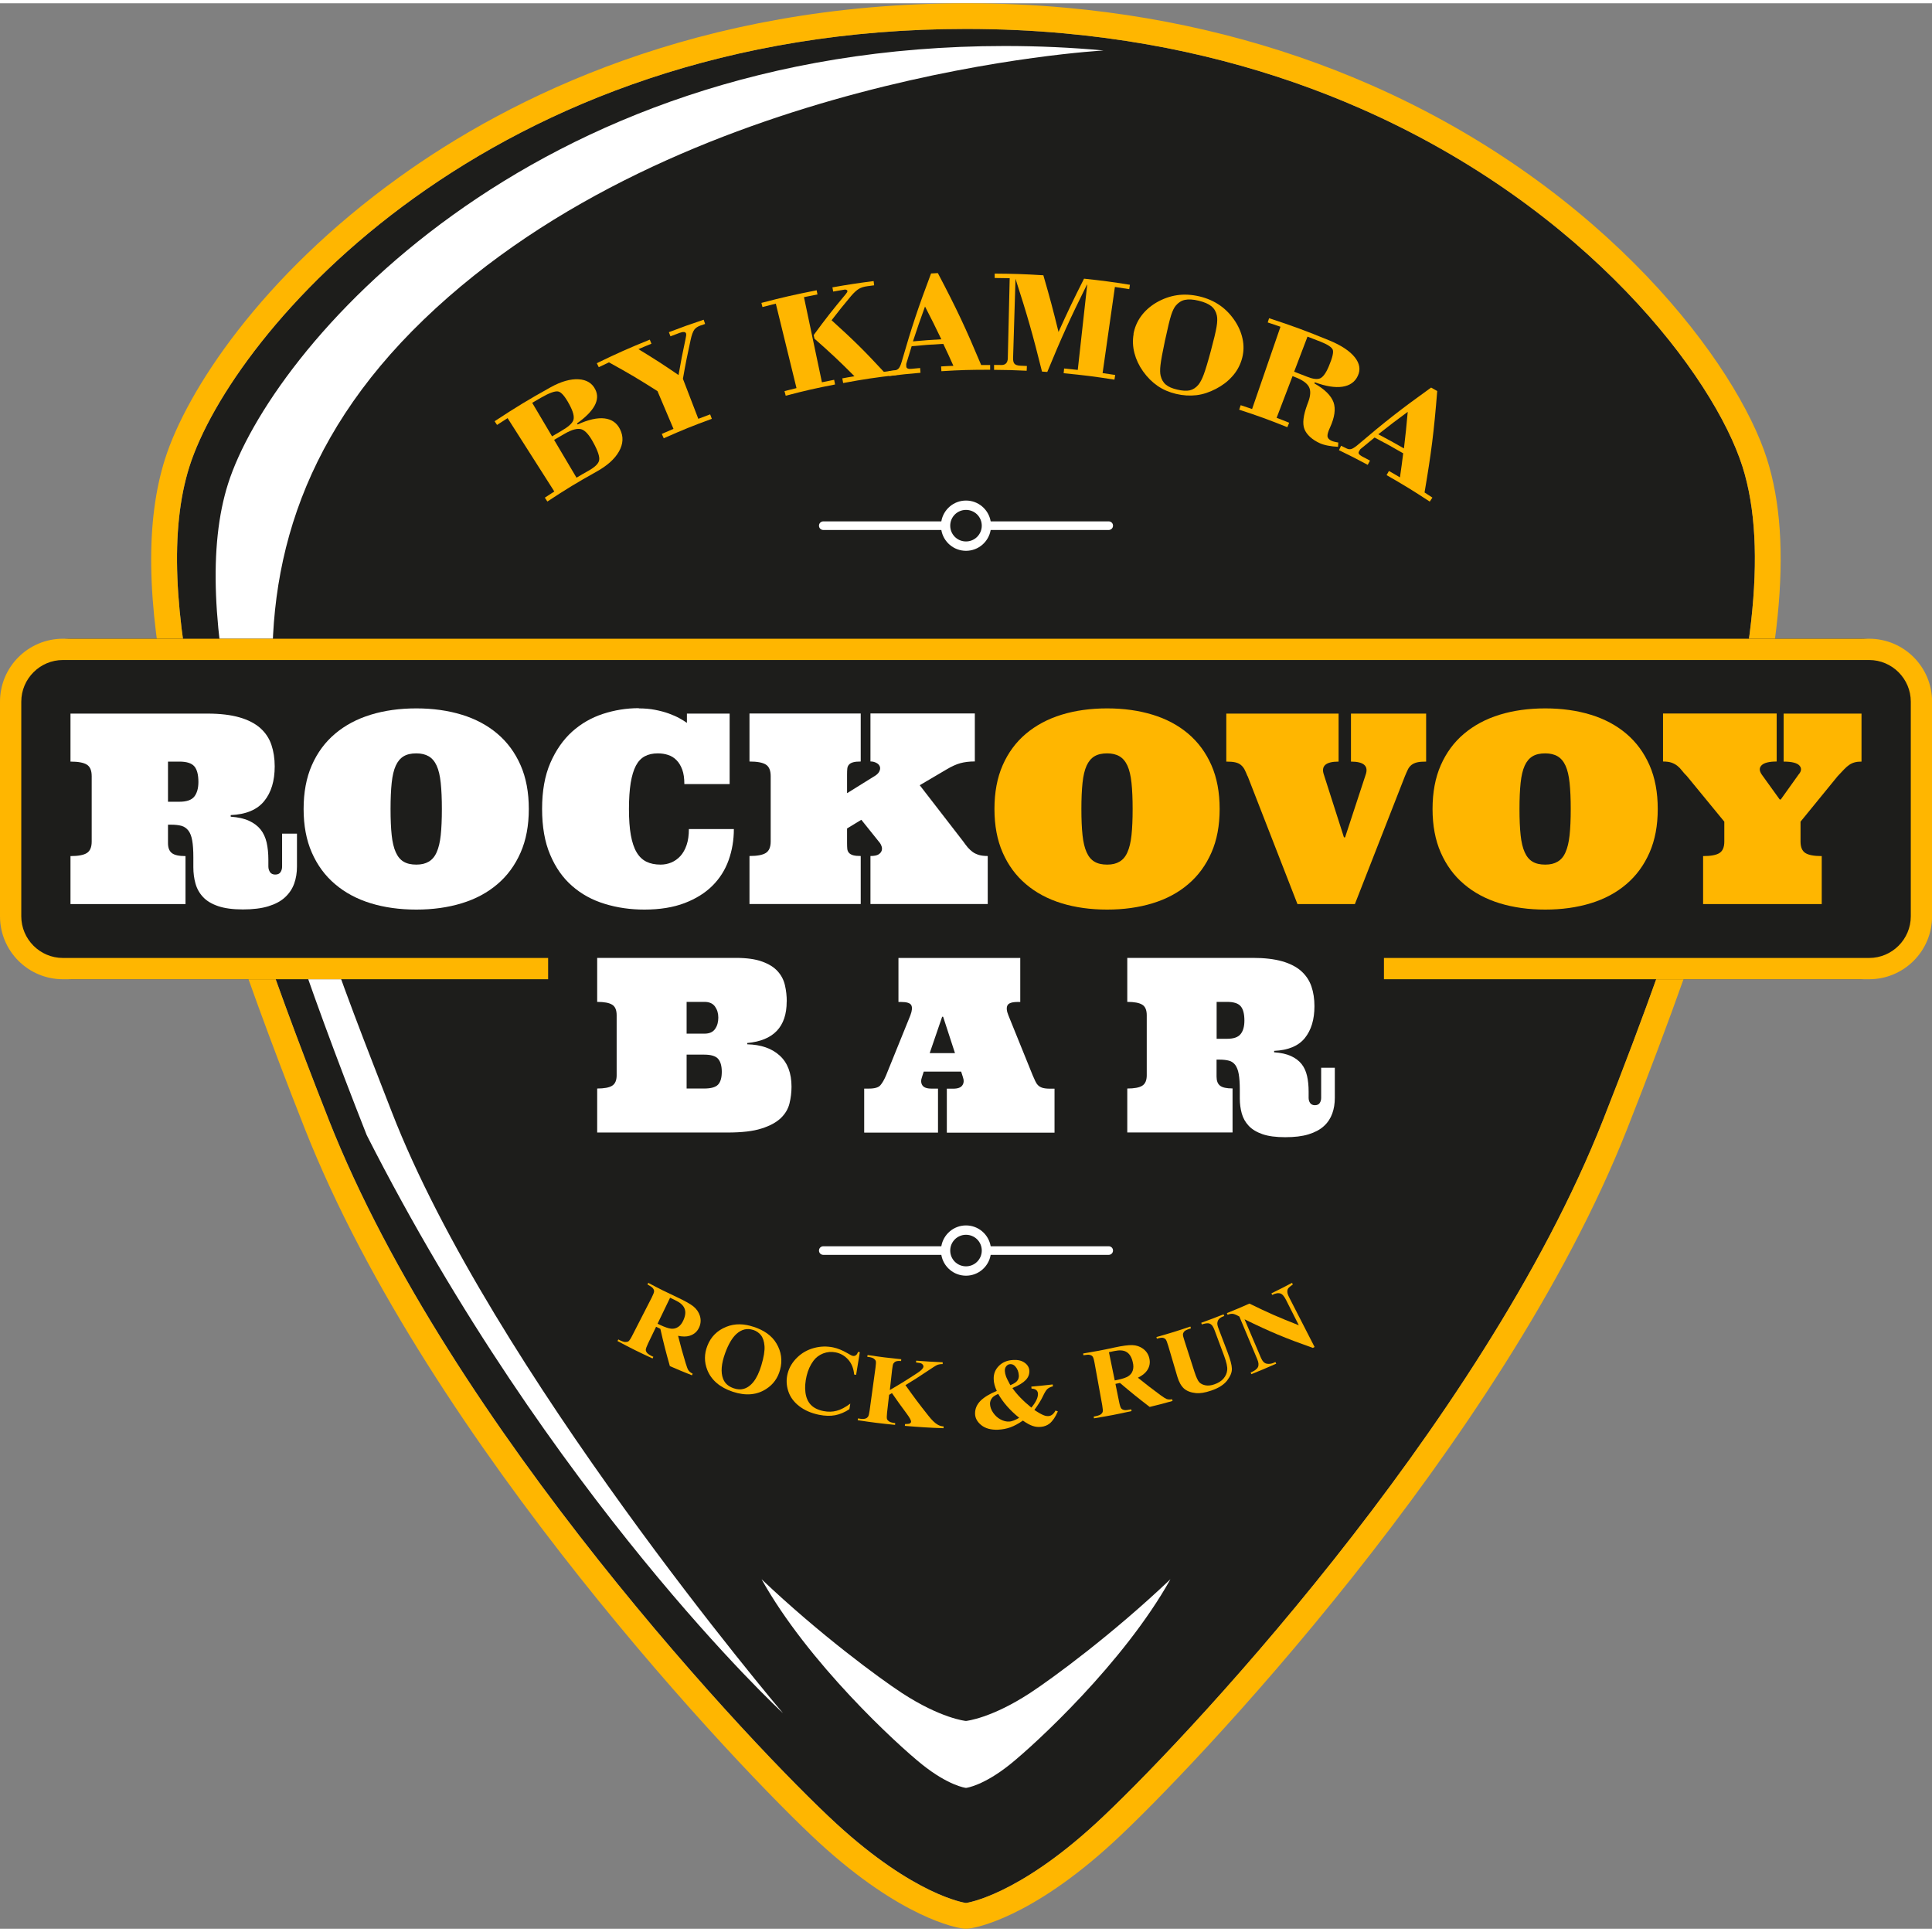 <?xml version="1.0" encoding="UTF-8"?><svg id="a" width="256" height="256" xmlns="http://www.w3.org/2000/svg" viewBox="0 0 256 255.13"><rect x="0" y="0" width="256" height="255.13" fill="#808080" stroke="none"/><path d="m225.71,110.49c-3.34,11.13-7.83,23.64-13.29,37.48-16.11,40.82-56.71,83.57-67.24,93.23-10.36,9.51-16.98,10.5-17.18,10.52h0c-.21-.03-6.82-1.01-17.18-10.52-10.53-9.67-51.13-52.42-67.24-93.23-.03-.09-.07-.18-.11-.27-16.04-40.68-23.61-69.8-18.37-86.31,2.8-8.81,12.67-23.31,29.78-35.6C71.99,13.5,96.31,3.4,128,3.4h0c4.5,0,8.86.2,13.06.59,14.97,1.37,28.05,5.04,39.28,9.98,30.04,13.21,46.77,35.52,50.55,47.43,3.46,10.93,1.32,27.4-5.19,49.09" style="fill:#1d1d1b; stroke-width:0px;"/><path d="m128,3.4c4.5,0,8.86.2,13.06.59,14.97,1.37,28.05,5.04,39.28,9.98,30.04,13.21,46.77,35.52,50.55,47.43,3.46,10.93,1.32,27.4-5.19,49.09-3.34,11.13-7.83,23.64-13.29,37.48-16.11,40.82-56.71,83.57-67.24,93.23-10.36,9.51-16.98,10.5-17.18,10.52h0c-.21-.03-6.82-1.01-17.18-10.52-10.53-9.67-51.13-52.42-67.24-93.23-.03-.09-.07-.18-.1-.27-16.04-40.68-23.61-69.8-18.37-86.31,2.8-8.81,12.67-23.31,29.78-35.6C71.99,13.5,96.31,3.4,128,3.4h0Zm0-3.4h0c-35.6,0-60.49,12.53-75.1,23.04-18.35,13.19-28.18,28.36-31.03,37.33-5.15,16.24.37,42.73,18.45,88.58l.04.1.05.13c16.44,41.65,57.91,85.15,68.11,94.53,10.94,10.04,18.23,11.28,19.02,11.39.15.02.3.03.46.03s.31,0,.46-.03c.8-.11,8.08-1.34,19.02-11.39,10.21-9.38,51.68-52.89,68.1-94.49,5.77-14.62,10.15-26.97,13.38-37.76,7.09-23.63,8.73-39.86,5.17-51.09-3.92-12.36-21.12-35.75-52.42-49.52-12.48-5.49-26.05-8.94-40.34-10.25-4.35-.4-8.85-.6-13.37-.6" style="fill:#ffb600; stroke-width:0px;"/><path d="m136.5,223.89c-5.13,3.35-8.4,3.7-8.5,3.71h0c-.1,0-3.37-.36-8.5-3.71-2.99-1.96-10.89-7.76-18.59-15.07,6.19,11.09,17.98,21.91,21.25,24.53,3.52,2.82,5.77,3.12,5.84,3.12h0c.07,0,2.32-.3,5.84-3.12,3.27-2.62,15.06-13.44,21.25-24.53-7.69,7.31-15.6,13.11-18.59,15.07" style="fill:#fff; stroke-width:0px;"/><path d="m146.17,6.26s-56.14,3.05-89.99,35.62c-33.85,32.57-17.57,70.71-4.28,104.99,13.23,34.14,51.54,79.33,51.85,79.7-.33-.3-30.69-28.43-55.16-76.6-16.04-40.67-23.61-69.8-18.37-86.31,2.8-8.81,12.67-23.31,29.78-35.6,17.1-12.3,41.43-22.39,73.12-22.4h0c4.5,0,8.86.2,13.06.59" style="fill:#fff; stroke-width:0px;"/><path d="m246.47,129.32H9.53C4.26,129.32,0,125.05,0,119.79v-26.06C0,88.47,4.26,84.2,9.53,84.2h236.95c5.26,0,9.53,4.26,9.53,9.53v26.06c0,5.26-4.26,9.53-9.53,9.53" style="fill:#1d1d1b; stroke-width:0px;"/><path d="m9.34,119.36v-6.36c1.01,0,1.73-.13,2.16-.4.43-.27.65-.77.65-1.52v-8.67c0-.76-.22-1.27-.65-1.53-.43-.27-1.15-.4-2.16-.4v-6.36h18.15c1.68,0,3.09.17,4.24.5,1.15.33,2.07.81,2.76,1.42.69.62,1.18,1.35,1.47,2.21.29.86.44,1.81.44,2.86,0,1.92-.46,3.46-1.39,4.6-.93,1.15-2.41,1.77-4.44,1.86v.21c.98.07,1.8.25,2.44.55.64.3,1.15.68,1.53,1.16.37.47.63,1.04.79,1.71.15.67.23,1.43.23,2.27v.91c0,.29.08.53.22.75.15.21.38.32.69.32.33,0,.57-.11.7-.32.14-.21.21-.46.21-.75v-4.35h1.97v4.35c0,.82-.12,1.58-.37,2.27-.25.69-.65,1.29-1.21,1.81-.56.52-1.3.91-2.21,1.19-.91.28-2.04.42-3.38.42s-2.43-.15-3.28-.44c-.85-.29-1.52-.69-2-1.21-.48-.51-.81-1.11-1-1.79-.19-.68-.28-1.4-.28-2.15v-1.32c0-.91-.05-1.65-.15-2.22-.1-.57-.27-1.01-.51-1.32-.24-.31-.54-.52-.92-.63-.38-.1-.83-.15-1.37-.15h-.41v2.45c0,.61.17,1.04.51,1.31.34.27.94.4,1.81.4v6.36h-15.24Zm12.92-13.56h1.51c.96,0,1.62-.23,1.98-.69.36-.46.54-1.11.54-1.93,0-.96-.18-1.65-.54-2.07-.36-.42-1.02-.63-1.98-.63h-1.51v5.33Z" style="fill:#fff; stroke-width:0px;"/><path d="m40.23,106.76c0-2.2.36-4.14,1.09-5.8.73-1.66,1.75-3.05,3.08-4.17,1.32-1.12,2.9-1.96,4.72-2.52,1.82-.56,3.84-.84,6.04-.84s4.21.28,6.03.84c1.83.56,3.4,1.4,4.72,2.52,1.32,1.12,2.34,2.51,3.07,4.17.73,1.66,1.09,3.6,1.09,5.8s-.36,4.12-1.09,5.78-1.75,3.06-3.07,4.18c-1.32,1.13-2.89,1.97-4.72,2.53-1.83.56-3.84.84-6.03.84s-4.22-.28-6.04-.84c-1.82-.56-3.4-1.4-4.72-2.53-1.33-1.12-2.35-2.52-3.08-4.18-.73-1.66-1.09-3.59-1.09-5.78m11.52,0c0,1.38.05,2.54.15,3.47.1.93.28,1.69.54,2.26.26.58.6.99,1.04,1.25.43.26.99.39,1.68.39s1.2-.13,1.65-.39c.44-.26.8-.67,1.05-1.25.26-.58.44-1.33.54-2.26.1-.93.15-2.09.15-3.47s-.05-2.51-.15-3.46c-.1-.95-.28-1.71-.54-2.28-.26-.57-.61-.98-1.05-1.24-.45-.26-.99-.39-1.65-.39-.69,0-1.25.13-1.68.39-.43.26-.78.67-1.04,1.24-.26.57-.44,1.33-.54,2.28-.1.95-.15,2.1-.15,3.46" style="fill:#fff; stroke-width:0px;"/><path d="m84.64,93.43c.77,0,1.48.06,2.15.19.67.13,1.28.29,1.83.49.55.2,1.02.41,1.42.63.4.22.73.43.98.61v-1.23h5.66v9.34h-6c0-.77-.09-1.41-.28-1.92-.19-.51-.44-.93-.76-1.25-.31-.32-.68-.55-1.11-.69-.42-.14-.88-.21-1.37-.21-.67,0-1.25.13-1.73.39s-.87.67-1.17,1.24c-.3.57-.53,1.33-.69,2.28-.15.95-.23,2.1-.23,3.46s.08,2.54.25,3.47c.17.93.42,1.69.76,2.26.34.58.77.99,1.29,1.25.53.26,1.15.39,1.89.39.49,0,.97-.09,1.42-.28.46-.19.86-.48,1.21-.86.35-.39.62-.87.82-1.46.2-.58.3-1.29.3-2.11h5.96c0,1.45-.23,2.82-.69,4.11-.46,1.29-1.17,2.42-2.14,3.39-.97.97-2.21,1.74-3.7,2.31-1.5.57-3.27.86-5.33.86-1.85,0-3.6-.25-5.25-.76-1.65-.5-3.09-1.29-4.32-2.37-1.23-1.07-2.2-2.45-2.91-4.14-.72-1.68-1.07-3.71-1.07-6.08s.36-4.39,1.09-6.08c.73-1.68,1.69-3.06,2.88-4.14,1.19-1.07,2.56-1.86,4.09-2.36,1.53-.5,3.12-.76,4.76-.76" style="fill:#fff; stroke-width:0px;"/><path d="m112.27,104.65l3.39-2.11c.42-.23.7-.46.83-.71.13-.25.17-.47.1-.67-.06-.2-.21-.37-.45-.5-.24-.13-.5-.2-.8-.2v-6.36h13.83v6.36c-.73,0-1.37.08-1.92.23-.55.15-1.16.43-1.83.83l-3.55,2.09,5.76,7.45c.21.3.41.56.61.8.2.23.42.43.65.6.23.17.51.29.82.39.31.09.71.14,1.17.14v6.36h-15.54v-6.36c.49,0,.85-.07,1.07-.21.22-.14.36-.31.42-.51.06-.2.05-.39-.02-.58-.07-.19-.14-.33-.21-.42l-2.47-3.08-1.89,1.15v1.94c0,.31.01.57.03.77.02.21.1.38.22.52.13.14.31.25.56.32.25.07.58.1,1,.1v6.36h-14.74v-6.36c1.01,0,1.73-.13,2.16-.4.43-.27.65-.77.65-1.52v-8.67c0-.75-.22-1.27-.65-1.53-.43-.27-1.15-.4-2.16-.4v-6.36h14.74v6.36c-.42,0-.76.03-1,.1-.25.07-.43.17-.56.32-.13.14-.2.32-.22.53-.02.21-.03.47-.03.78v2.45Z" style="fill:#fff; stroke-width:0px;"/><path d="m131.77,106.76c0-2.2.36-4.14,1.09-5.8.73-1.66,1.75-3.05,3.08-4.17,1.33-1.12,2.9-1.96,4.72-2.52,1.82-.56,3.84-.84,6.04-.84s4.2.28,6.03.84c1.83.56,3.4,1.4,4.72,2.52,1.32,1.12,2.34,2.51,3.07,4.17.73,1.66,1.09,3.6,1.09,5.8s-.36,4.12-1.09,5.78c-.73,1.66-1.75,3.06-3.07,4.18-1.32,1.13-2.89,1.97-4.72,2.53-1.83.56-3.84.84-6.03.84s-4.22-.28-6.04-.84c-1.82-.56-3.4-1.4-4.72-2.53-1.33-1.12-2.35-2.52-3.08-4.18-.73-1.66-1.09-3.59-1.09-5.78m11.52,0c0,1.38.05,2.54.15,3.47.1.93.28,1.69.54,2.26.26.58.6.99,1.04,1.25.43.26.99.39,1.68.39s1.2-.13,1.64-.39c.45-.26.8-.67,1.05-1.25.26-.58.44-1.33.54-2.26.1-.93.15-2.09.15-3.47s-.05-2.51-.15-3.46c-.1-.95-.28-1.71-.54-2.28-.26-.57-.61-.98-1.05-1.24-.44-.26-.99-.39-1.64-.39-.69,0-1.25.13-1.68.39-.43.26-.78.67-1.04,1.24-.26.57-.44,1.33-.54,2.28-.1.95-.15,2.1-.15,3.46" style="fill:#ffb600; stroke-width:0px;"/><path d="m165.3,102.41c-.14-.35-.27-.65-.39-.88-.12-.23-.28-.43-.48-.6-.2-.17-.45-.28-.75-.35-.3-.07-.7-.1-1.19-.1v-6.36h14.88v6.36c-1.7,0-2.35.58-1.95,1.73l2.66,8.31h.15l2.73-8.31c.4-1.15-.25-1.73-1.95-1.73v-6.36h9.96v6.36c-.49,0-.89.03-1.19.1-.3.07-.55.19-.76.35-.2.17-.36.36-.47.6-.11.24-.25.53-.39.88l-6.63,16.95h-7.61l-6.6-16.95Z" style="fill:#ffb600; stroke-width:0px;"/><path d="m189.82,106.76c0-2.2.36-4.14,1.09-5.8.73-1.66,1.75-3.05,3.08-4.17,1.33-1.12,2.9-1.96,4.72-2.52,1.82-.56,3.84-.84,6.04-.84s4.2.28,6.03.84c1.83.56,3.4,1.4,4.72,2.52,1.32,1.12,2.34,2.51,3.07,4.17.73,1.66,1.09,3.6,1.09,5.8s-.36,4.12-1.09,5.78c-.73,1.66-1.75,3.06-3.07,4.18-1.32,1.13-2.89,1.97-4.72,2.53-1.83.56-3.84.84-6.03.84s-4.22-.28-6.04-.84c-1.82-.56-3.4-1.4-4.72-2.53-1.33-1.12-2.35-2.52-3.08-4.18-.73-1.66-1.09-3.59-1.09-5.78m11.52,0c0,1.38.05,2.54.15,3.47.1.93.28,1.69.54,2.26.26.58.6.99,1.04,1.25.43.26.99.39,1.68.39s1.2-.13,1.64-.39c.45-.26.8-.67,1.05-1.25.26-.58.44-1.33.54-2.26.1-.93.15-2.09.15-3.47s-.05-2.51-.15-3.46c-.1-.95-.28-1.71-.54-2.28-.26-.57-.61-.98-1.05-1.24-.44-.26-.99-.39-1.64-.39-.69,0-1.25.13-1.68.39-.43.26-.78.67-1.04,1.24-.26.57-.44,1.33-.54,2.28-.1.95-.15,2.1-.15,3.46" style="fill:#ffb600; stroke-width:0px;"/><path d="m223.53,102.41c-.26-.26-.49-.51-.67-.75-.18-.24-.38-.44-.59-.61-.21-.17-.47-.31-.76-.42-.3-.11-.68-.16-1.15-.16v-6.36h15.06v6.36c-1.01,0-1.67.17-2,.5-.33.33-.32.74.03,1.24l2.37,3.29h.14l2.35-3.29c.4-.45.44-.85.13-1.2-.31-.35-1.01-.53-2.1-.53v-6.36h10.32v6.36c-.34,0-.64.03-.9.1-.26.07-.5.18-.72.33-.22.15-.45.35-.69.6-.24.25-.52.55-.85.9l-4.92,6.03v2.64c0,.74.22,1.25.65,1.52.43.27,1.15.4,2.16.4v6.36h-15.72v-6.36c1.01,0,1.73-.13,2.16-.4s.65-.77.65-1.52v-2.64l-4.95-6.03Z" style="fill:#ffb600; stroke-width:0px;"/><path d="m247.66,84.2H8.34c-4.6,0-8.34,3.73-8.34,8.34v28.44c0,4.6,3.73,8.34,8.34,8.34h64.29v-2.82H8.34c-3.04,0-5.52-2.48-5.52-5.52v-28.44c0-3.04,2.48-5.52,5.52-5.52h239.33c3.04,0,5.52,2.48,5.52,5.52v28.44c0,3.04-2.48,5.52-5.52,5.52h-64.29v2.82h64.29c4.6,0,8.34-3.73,8.34-8.34v-28.44c0-4.6-3.73-8.34-8.34-8.34" style="fill:#ffb600; stroke-width:0px;"/><path d="m104.24,132.27c0,3.35-1.74,5.18-5.23,5.5v.17c1.82.04,3.26.54,4.3,1.49,1.05.95,1.57,2.33,1.57,4.13,0,.75-.09,1.49-.27,2.22-.18.73-.56,1.37-1.15,1.94-.59.56-1.44,1.03-2.56,1.38-1.11.36-2.61.53-4.5.53h-17.27v-5.83c.92,0,1.58-.12,1.98-.37.4-.25.6-.71.6-1.39v-7.95c0-.69-.2-1.16-.6-1.4-.4-.25-1.06-.37-1.98-.37v-5.83h18.36c1.44,0,2.61.16,3.5.49.89.32,1.58.75,2.06,1.29.48.53.8,1.15.96,1.85.16.7.24,1.41.24,2.14m-13.27,4.27h2.37c.65,0,1.12-.21,1.4-.62.29-.41.43-.91.43-1.5s-.14-1.04-.43-1.46c-.29-.42-.76-.63-1.4-.63h-2.37v4.21Zm2.34,7.27c.88,0,1.49-.17,1.82-.51.33-.34.5-.91.5-1.7s-.17-1.37-.5-1.74c-.33-.36-.94-.54-1.82-.54h-2.34v4.49h2.34Z" style="fill:#fff; stroke-width:0px;"/><path d="m127.36,141.56h-4.96l-.22.68c-.17.45-.16.82.03,1.12.19.3.59.45,1.19.45h.89v5.83h-9.78v-5.83h.64c.75,0,1.26-.15,1.51-.45.26-.3.51-.74.75-1.31l3.22-7.95c.23-.61.27-1.05.12-1.34-.15-.29-.61-.43-1.37-.43h-.33v-5.83h16.14v5.83h-.31c-.77,0-1.24.15-1.39.46-.15.3-.11.74.13,1.32l3.22,7.95c.13.29.24.55.34.76.1.22.22.4.37.55.15.15.34.26.59.34.25.07.56.11.95.11h.64v5.83h-14.27v-5.83h.86c.6,0,1-.15,1.2-.45.21-.3.22-.67.06-1.12l-.22-.68Zm-4.16-2.45h3.34l-1.57-4.82h-.13l-1.65,4.82Z" style="fill:#fff; stroke-width:0px;"/><path d="m149.37,149.63v-5.83c.92,0,1.58-.12,1.98-.37.4-.25.6-.71.6-1.39v-7.95c0-.69-.2-1.16-.6-1.4-.4-.25-1.06-.37-1.98-.37v-5.83h16.63c1.54,0,2.83.15,3.89.45,1.05.3,1.9.74,2.53,1.3.63.57,1.08,1.24,1.35,2.03.27.79.4,1.66.4,2.62,0,1.76-.42,3.16-1.27,4.22-.85,1.05-2.2,1.62-4.07,1.7v.19c.9.06,1.65.23,2.24.5.59.27,1.06.63,1.4,1.06.34.43.58.96.72,1.57.14.61.21,1.31.21,2.08v.83c0,.26.07.49.2.68.14.19.35.29.63.29.3,0,.52-.1.64-.29.13-.19.19-.42.19-.68v-3.99h1.81v3.99c0,.75-.11,1.45-.34,2.08-.23.63-.59,1.19-1.11,1.66-.51.47-1.19.83-2.03,1.09-.84.26-1.87.38-3.09.38s-2.23-.13-3.01-.4c-.78-.27-1.39-.64-1.83-1.11-.44-.47-.75-1.02-.92-1.64-.17-.62-.26-1.28-.26-1.97v-1.21c0-.84-.05-1.51-.14-2.03-.09-.52-.25-.92-.46-1.21-.22-.29-.49-.48-.84-.57-.34-.09-.76-.14-1.26-.14h-.38v2.25c0,.55.15.96.46,1.2.31.25.86.37,1.66.37v5.83h-13.96Zm11.84-12.42h1.38c.88,0,1.48-.21,1.81-.64.33-.42.49-1.01.49-1.77,0-.88-.16-1.51-.49-1.9-.33-.39-.93-.58-1.81-.58h-1.38v4.88Z" style="fill:#fff; stroke-width:0px;"/><path d="m146.91,164.7h-15.64c-.27-1.57-1.63-2.76-3.27-2.76s-3,1.19-3.27,2.76h-15.64c-.31,0-.57.25-.57.57s.25.57.57.57h15.64c.27,1.57,1.63,2.76,3.27,2.76s3-1.19,3.27-2.76h15.64c.31,0,.57-.25.57-.57s-.25-.57-.57-.57" style="fill:#fff; stroke-width:0px;"/><path d="m130.09,165.27c0,1.15-.93,2.09-2.09,2.09s-2.09-.93-2.09-2.09.93-2.09,2.09-2.09,2.09.93,2.09,2.09" style="fill:#1d1d1b; stroke-width:0px;"/><path d="m146.91,68.65h-15.64c-.27-1.57-1.63-2.76-3.27-2.76s-3,1.19-3.27,2.76h-15.64c-.31,0-.57.25-.57.57s.25.57.57.57h15.64c.27,1.57,1.63,2.76,3.27,2.76s3-1.19,3.27-2.76h15.64c.31,0,.57-.25.57-.57s-.25-.57-.57-.57" style="fill:#fff; stroke-width:0px;"/><path d="m130.09,69.22c0,1.15-.93,2.09-2.09,2.09s-2.09-.93-2.09-2.09.93-2.09,2.09-2.09,2.09.93,2.09,2.09" style="fill:#1d1d1b; stroke-width:0px;"/><path d="m72.19,65.51c.5-.33.76-.49,1.26-.82-2.48-3.89-3.71-5.83-6.19-9.72-.56.36-.84.54-1.4.9-.13-.2-.19-.29-.32-.49,2.91-1.91,4.39-2.81,7.4-4.49,1.4-.78,2.65-1.13,3.72-1.07,1.07.06,1.81.52,2.22,1.35.35.69.31,1.41-.1,2.16-.41.75-1.18,1.52-2.32,2.34.03.06.05.09.08.14,1.44-.66,2.65-.92,3.59-.8.94.12,1.62.6,2.03,1.44.48.97.42,1.95-.15,2.95-.57,1-1.56,1.88-3,2.68-2.63,1.47-3.93,2.26-6.48,3.94-.14-.21-.21-.32-.35-.53m.98-8.11c.48-.29.73-.43,1.21-.71.93-.54,1.47-1.01,1.61-1.46s-.04-1.14-.56-2.09c-.56-1.04-1.05-1.6-1.45-1.68-.4-.09-1.17.18-2.3.83-.46.27-.69.4-1.15.67,1.05,1.78,1.58,2.66,2.63,4.44m3.24,5.48c.64-.38.96-.57,1.61-.93.84-.48,1.31-.93,1.39-1.38.09-.44-.16-1.22-.76-2.32-.55-1.03-1.08-1.62-1.58-1.78-.5-.16-1.24.02-2.2.57-.57.33-.86.49-1.43.83,1.19,2,1.78,3,2.97,5.01" style="fill:#ffb600; stroke-width:0px;"/><path d="m87.95,57.64c-.1-.23-.15-.35-.26-.58.62-.27.93-.41,1.55-.67-.85-2-1.27-3-2.12-5-2.5-1.59-3.79-2.36-6.43-3.81-.54.25-.81.38-1.35.64-.1-.21-.15-.32-.26-.53,2.77-1.34,4.18-1.97,7.02-3.12.09.22.13.32.22.54-.69.28-1.04.42-1.72.72,2.18,1.33,3.24,2.01,5.31,3.43.33-1.9.51-2.84.92-4.74.05-.23.07-.39.09-.5.01-.11,0-.19-.01-.26-.04-.12-.14-.19-.28-.2-.14-.01-.33.02-.57.11-.49.18-.73.27-1.22.46-.08-.22-.13-.33-.21-.55,1.83-.7,2.76-1.03,4.61-1.65.07.22.11.33.19.56-.24.08-.35.12-.59.2-.38.13-.66.32-.84.56-.18.25-.35.7-.49,1.36-.45,2.06-.66,3.09-1.02,5.15.82,2.12,1.22,3.18,2.04,5.3.63-.24.94-.36,1.57-.59.09.24.13.36.22.59-2.57.94-3.84,1.46-6.35,2.57" style="fill:#ffb600; stroke-width:0px;"/><path d="m103.95,51.39c.64-.17.96-.25,1.59-.4-1.1-4.48-1.64-6.72-2.74-11.19-.71.17-1.06.26-1.77.45-.06-.22-.09-.33-.14-.55,2.91-.76,4.38-1.09,7.32-1.67.04.22.06.33.11.55-.72.14-1.08.21-1.79.36.95,4.51,1.43,6.77,2.38,11.28.65-.14.97-.2,1.62-.33.05.25.07.37.12.62-2.63.51-3.94.81-6.54,1.49-.06-.25-.1-.37-.16-.61m3.86-7.42c1.62-2.21,2.48-3.3,4.27-5.45.08-.1.14-.18.17-.24.03-.06.04-.11.03-.17,0-.06-.05-.1-.12-.14-.07-.03-.16-.04-.25-.03-.61.1-.91.15-1.51.26-.04-.22-.06-.33-.1-.56,2.18-.38,3.27-.55,5.46-.83.03.22.04.34.07.56-.36.05-.55.07-.91.12-.44.06-.81.17-1.1.34-.29.17-.65.49-1.06.97-1.06,1.27-1.58,1.91-2.57,3.2,2.92,2.64,4.31,4.01,6.92,6.83.64-.08.96-.12,1.61-.2.03.25.04.38.07.63-2.84.33-4.25.54-7.07,1.06-.05-.25-.07-.37-.11-.62.65-.12.97-.18,1.61-.28-2.03-2.04-3.1-3.04-5.3-4.98-.04-.18-.06-.28-.1-.46" style="fill:#ffb600; stroke-width:0px;"/><path d="m117.82,49.37c-.03-.25-.05-.38-.08-.63.33-.04.49-.06.82-.1.22-.03.4-.12.53-.27.13-.16.26-.43.37-.81,1.37-4.73,2.15-7.09,3.91-11.76.36-.02.54-.03.9-.05,2.53,4.81,3.67,7.25,5.74,12.18.48,0,.71,0,1.19,0,0,.25,0,.38,0,.63-2.59,0-3.88.03-6.46.19-.02-.25-.02-.38-.04-.63.65-.04.98-.06,1.63-.08-.52-1.17-.79-1.75-1.34-2.91-1.68.09-2.52.15-4.19.31-.28.9-.42,1.35-.69,2.25-.02.04-.03.1-.03.18,0,.08,0,.17.01.28.01.11.07.19.18.24.11.05.26.07.45.05.48-.05.72-.07,1.2-.11.02.25.03.38.05.63-1.66.14-2.49.23-4.15.43m3.15-4.59c1.5-.14,2.25-.19,3.76-.28-.83-1.74-1.27-2.61-2.16-4.34-.67,1.84-.99,2.76-1.6,4.62" style="fill:#ffb600; stroke-width:0px;"/><path d="m131.72,48.55c0-.25,0-.38,0-.63.39,0,.59,0,.99.01.26,0,.46-.07.61-.23.14-.16.22-.39.22-.69.1-4.23.15-6.35.25-10.58-.8-.02-1.19-.02-1.99-.03,0-.23,0-.35,0-.58,2.58.02,3.87.06,6.45.22.87,3,1.27,4.5,2.01,7.51,1.29-2.84,1.96-4.26,3.38-7.06,2.44.26,3.65.42,6.08.81-.04.23-.05.35-.09.58-.76-.12-1.14-.18-1.9-.29-.65,4.56-.98,6.85-1.63,11.41.67.1,1,.15,1.67.25-.04.25-.06.37-.1.62-2.68-.42-4.03-.59-6.73-.85.02-.25.04-.38.06-.63.72.07,1.09.11,1.81.19.5-4.52.75-6.78,1.25-11.29-.02,0-.03,0-.04,0-2.27,4.58-3.32,6.89-5.25,11.56-.28-.02-.42-.03-.7-.05-1.23-4.94-1.93-7.4-3.51-12.3-.13,4.19-.19,6.29-.32,10.49-.01.37.05.63.19.78.14.15.39.23.75.25.35.01.53.02.89.04-.01.25-.02.38-.03.63-1.73-.08-2.6-.11-4.33-.12" style="fill:#ffb600; stroke-width:0px;"/><path d="m150.19,43.83c.15-.84.47-1.62.98-2.33.51-.71,1.19-1.33,2.03-1.83.89-.52,1.82-.85,2.77-.99.94-.14,1.94-.08,2.97.16,1.04.25,1.96.66,2.74,1.21.78.55,1.46,1.27,2.02,2.14.53.83.86,1.69,1,2.56.14.87.07,1.7-.18,2.51-.26.83-.68,1.57-1.27,2.21-.58.65-1.3,1.19-2.13,1.62-.86.45-1.73.74-2.59.84s-1.76.05-2.69-.17c-.93-.22-1.74-.57-2.45-1.06-.71-.49-1.36-1.13-1.93-1.93-.54-.76-.92-1.57-1.14-2.41-.22-.85-.26-1.69-.11-2.54m4.17.8c-.34,1.6-.54,2.7-.61,3.32-.07.61-.06,1.09.02,1.41.12.49.34.89.69,1.18.34.29.85.51,1.51.66.67.16,1.22.19,1.65.1.44-.1.82-.35,1.15-.74.23-.28.47-.72.7-1.33s.55-1.66.95-3.15c.4-1.48.65-2.54.76-3.19s.12-1.15.04-1.51c-.11-.51-.35-.92-.73-1.23-.38-.31-.94-.55-1.68-.73-.74-.18-1.35-.21-1.82-.11-.48.1-.88.37-1.21.76-.22.26-.43.68-.62,1.27-.19.59-.45,1.68-.79,3.27" style="fill:#ffb600; stroke-width:0px;"/><path d="m164.38,53.25c.61.2.92.3,1.53.51,1.5-4.36,2.25-6.54,3.76-10.9-.68-.23-1.01-.35-1.69-.57.07-.22.11-.33.18-.56,3.21,1.05,4.8,1.64,7.95,2.93,1.62.66,2.76,1.43,3.41,2.25.65.82.78,1.64.4,2.45-.38.83-1.07,1.3-2.06,1.45-.99.14-2.19-.06-3.64-.59-.03.06-.04.09-.06.15,1.38.77,2.22,1.62,2.54,2.5.31.88.15,2-.47,3.35-.26.56-.36.95-.33,1.18.04.23.21.42.51.56.12.06.25.1.41.14.15.04.32.07.51.1-.01.23-.02.34-.03.57-.49-.02-.94-.08-1.36-.16-.42-.08-.77-.19-1.04-.31-.51-.23-.95-.51-1.31-.84-.36-.33-.61-.68-.75-1.05-.28-.72-.15-1.79.37-3.21.07-.19.12-.34.16-.43.3-.83.32-1.49.06-1.96-.26-.48-.87-.91-1.81-1.27-.14-.05-.21-.08-.35-.14-.84,2.21-1.26,3.32-2.11,5.53.67.25,1,.38,1.66.65-.09.24-.14.35-.24.59-2.53-1.01-3.81-1.48-6.38-2.32.08-.24.12-.36.2-.6m7.09-4.43c.68.26,1.02.39,1.7.66.77.31,1.34.38,1.73.22.39-.17.78-.7,1.16-1.61.48-1.14.65-1.87.51-2.2-.14-.32-.66-.67-1.56-1.03-.71-.28-1.06-.42-1.78-.69-.71,1.86-1.06,2.79-1.77,4.65" style="fill:#ffb600; stroke-width:0px;"/><path d="m177.43,59.2c.11-.23.17-.34.27-.57.3.15.46.22.76.37.2.1.4.12.6.06.2-.06.45-.22.76-.47,3.76-3.2,5.73-4.74,9.81-7.67.32.18.49.28.81.46-.44,5.45-.78,8.14-1.68,13.44.42.27.63.4,1.04.68-.14.21-.21.32-.35.53-2.26-1.48-3.4-2.18-5.72-3.51.13-.22.19-.33.31-.55.59.33.88.5,1.46.85.19-1.27.27-1.91.43-3.19-1.5-.87-2.26-1.29-3.79-2.09-.74.6-1.1.89-1.83,1.5-.04.02-.08.07-.12.14-.05.07-.09.15-.14.25-.05.1-.04.2.03.3.07.1.19.2.36.29.44.23.66.34,1.09.58-.12.22-.18.33-.3.56-1.51-.81-2.28-1.2-3.82-1.95m5.22-2.1c1.37.72,2.05,1.1,3.4,1.87.23-1.93.33-2.9.5-4.84-1.59,1.17-2.37,1.76-3.9,2.97" style="fill:#ffb600; stroke-width:0px;"/><path d="m86.93,175.38c-.42.88-.64,1.32-1.06,2.2-.2.42-.3.71-.3.85,0,.14.07.28.19.42.12.14.39.31.81.5-.04.09-.06.13-.1.22-1.88-.87-2.81-1.33-4.65-2.31.04-.08.07-.13.11-.21.41.22.71.33.9.34.18,0,.33-.02.45-.1.11-.08.28-.32.49-.74,1.03-2.02,1.55-3.02,2.58-5.04.21-.42.32-.7.32-.84,0-.14-.05-.27-.16-.41s-.35-.3-.72-.5l.11-.21c1.52.81,2.29,1.19,3.85,1.92,1.01.48,1.72.87,2.14,1.21.41.34.7.75.85,1.24.15.49.13.98-.07,1.47-.25.59-.68.99-1.32,1.18-.4.12-.9.12-1.5,0,.37,1.46.57,2.19,1.01,3.64.14.47.26.78.35.91.14.2.33.35.57.46-.04.09-.05.13-.09.22-1.18-.47-1.76-.71-2.93-1.22-.56-1.98-.81-2.97-1.26-4.94-.23-.11-.35-.16-.58-.28Zm1.86-3.86c-.66,1.38-1,2.07-1.66,3.44.15.07.22.11.37.18.6.28,1.07.44,1.41.48.34.04.66-.04.94-.22.29-.18.52-.49.71-.91.27-.61.32-1.12.14-1.55-.17-.43-.59-.79-1.25-1.1-.26-.12-.4-.19-.66-.32Z" style="fill:#ffb600; stroke-width:0px;"/><path d="m99.85,175.37c1.33.44,2.4,1.13,3.04,2.22.64,1.08.81,2.25.47,3.49-.29,1.07-.89,1.92-1.82,2.52-1.23.81-2.73.95-4.44.38-1.71-.57-2.85-1.55-3.38-2.89-.42-1.06-.41-2.13.01-3.2.47-1.21,1.31-2.03,2.49-2.51,1.18-.48,2.41-.42,3.64,0Zm-.05.42c-.79-.26-1.53-.09-2.22.53-.56.51-1.06,1.35-1.49,2.53-.51,1.4-.61,2.54-.28,3.4.23.61.7,1.03,1.41,1.27.48.16.91.19,1.3.08.49-.13.94-.45,1.34-.96.4-.51.74-1.23,1.02-2.15.33-1.1.47-1.96.42-2.58-.05-.61-.21-1.09-.47-1.42-.26-.33-.61-.57-1.04-.71Z" style="fill:#ffb600; stroke-width:0px;"/><path d="m113.93,178.75c-.19,1.19-.29,1.79-.49,2.99-.11-.02-.16-.03-.26-.04-.07-.81-.34-1.47-.79-1.98-.46-.51-1.01-.83-1.68-.96-.56-.11-1.1-.06-1.63.14-.53.21-.96.53-1.29.97-.42.57-.73,1.24-.91,2.01-.18.76-.24,1.48-.16,2.15s.3,1.22.69,1.65c.39.42.96.71,1.71.86.61.12,1.19.11,1.74-.04.55-.14,1.15-.46,1.81-.95-.05.3-.07.45-.12.74-.62.41-1.26.68-1.89.8-.63.12-1.35.1-2.14-.06-1.04-.21-1.92-.6-2.63-1.15-.71-.55-1.2-1.22-1.45-2.01-.25-.79-.27-1.56-.07-2.32.21-.81.64-1.51,1.27-2.12.63-.61,1.37-1.02,2.22-1.25.85-.23,1.68-.25,2.53-.08.62.13,1.25.39,1.9.77.38.23.62.35.73.36.14.02.27,0,.39-.09.12-.08.21-.23.28-.44.1.02.15.03.26.04Z" style="fill:#ffb600; stroke-width:0px;"/><path d="m119.97,183.09c1.17,1.65,1.78,2.47,3.06,4.08.45.57.85.96,1.2,1.16.25.15.52.23.8.24,0,.1,0,.14,0,.24-2.06-.07-3.08-.14-5.13-.31,0-.09.01-.14.02-.24.33,0,.54-.03.64-.08.1-.06.15-.13.16-.23.01-.18-.18-.53-.58-1.07-.8-1.08-1.19-1.62-1.95-2.72-.15.09-.23.14-.38.23-.11.95-.16,1.42-.27,2.37-.05.45-.05.74,0,.85.04.12.15.22.3.32.16.1.41.16.78.2,0,.09-.01.14-.02.24-1.99-.2-2.98-.32-4.95-.62.01-.09.02-.14.04-.24.13.02.19.03.32.05.28.04.52.03.7-.04.13-.04.24-.14.33-.27.06-.09.13-.36.19-.79.31-2.27.47-3.41.78-5.69.06-.44.07-.72.04-.84-.03-.12-.12-.23-.25-.33-.14-.1-.33-.17-.58-.21-.12-.02-.18-.03-.3-.04.01-.09.02-.14.04-.24,1.78.27,2.67.38,4.46.56,0,.09-.01.14-.02.24-.31-.03-.54-.01-.71.06-.12.05-.22.14-.31.27-.06.1-.12.37-.17.81-.12,1.08-.18,1.62-.3,2.7,1.51-.88,2.25-1.34,3.68-2.28.5-.33.75-.6.77-.82.01-.16-.08-.3-.26-.41-.09-.05-.33-.1-.72-.14,0-.09.01-.14.02-.24,1.4.11,2.11.15,3.51.21,0,.1,0,.14,0,.24-.32,0-.57.05-.75.13-.18.08-.61.36-1.3.82-1.12.75-1.69,1.12-2.86,1.83Z" style="fill:#ffb600; stroke-width:0px;"/><path d="m136.63,183.3c1.15-.1,1.72-.16,2.86-.29.01.1.02.15.03.25-.32.08-.56.2-.73.35s-.38.49-.62,1.01c-.25.52-.62,1.11-1.11,1.77.52.35.94.59,1.26.71.22.09.44.12.65.1.35-.04.65-.28.89-.73.12.04.19.06.31.11-.31.73-.68,1.27-1.09,1.61-.32.25-.7.4-1.14.44-.38.04-.74,0-1.1-.12-.35-.11-.79-.35-1.3-.71-.58.4-1.13.7-1.65.89-.52.19-1.08.29-1.66.32-.92.03-1.67-.17-2.21-.61s-.82-.95-.82-1.55c0-.64.25-1.2.74-1.69.49-.48,1.21-.91,2.14-1.29-.13-.27-.23-.54-.3-.81-.07-.26-.11-.52-.11-.77-.02-.69.21-1.26.69-1.74.48-.48,1.1-.74,1.88-.78.62-.04,1.13.08,1.51.35.39.27.6.61.64,1.01.04.48-.11.91-.47,1.29-.36.37-.94.74-1.77,1.07.57.82,1.4,1.69,2.51,2.59.64-.76.92-1.4.87-1.9-.02-.18-.1-.33-.24-.44-.15-.11-.35-.17-.61-.18,0-.1-.01-.15-.02-.25Zm-4.37.97c-.37.16-.62.32-.77.49-.21.25-.31.52-.31.81.01.4.15.8.42,1.19.27.39.6.69.98.89.38.2.75.3,1.13.28.18,0,.39-.06.61-.14.22-.08.47-.21.73-.36-1.22-.98-2.14-2.04-2.78-3.16Zm1.61-1.16c.47-.19.78-.39.93-.6.15-.2.22-.44.2-.71-.03-.48-.19-.87-.48-1.19-.19-.21-.41-.3-.66-.29-.21.01-.38.1-.52.27-.14.17-.21.38-.19.65.01.21.06.43.14.67.08.24.28.63.58,1.19Z" style="fill:#ffb600; stroke-width:0px;"/><path d="m147.8,182.93c.2.96.29,1.44.49,2.4.09.46.19.75.27.85.09.11.22.18.4.22.18.04.49,0,.93-.09.02.09.03.14.05.23-1.99.44-2.98.63-4.98.96-.02-.09-.02-.14-.04-.23.45-.08.75-.17.9-.27.15-.1.24-.22.29-.35.04-.13.02-.43-.06-.89-.4-2.23-.6-3.34-1.01-5.57-.08-.46-.17-.75-.25-.86-.08-.11-.2-.19-.37-.23-.16-.05-.45-.03-.86.04-.02-.09-.02-.14-.04-.23,1.66-.28,2.49-.43,4.13-.79,1.07-.23,1.87-.34,2.4-.32.53.02,1,.18,1.41.48.41.3.69.7.82,1.21.16.62.06,1.2-.33,1.73-.25.34-.64.64-1.17.9,1.17.94,1.76,1.4,2.98,2.3.4.29.67.46.82.52.23.08.47.08.73.03.03.09.04.14.06.23-1.21.34-1.82.5-3.03.79-1.62-1.24-2.41-1.88-3.94-3.18-.24.05-.37.08-.61.13Zm-.86-4.19c.31,1.5.46,2.25.77,3.74.16-.03.23-.05.39-.08.63-.13,1.1-.29,1.39-.47.29-.18.49-.43.6-.75.11-.32.12-.7,0-1.15-.15-.65-.43-1.09-.82-1.32-.39-.24-.93-.27-1.64-.12-.28.06-.42.09-.7.15Z" style="fill:#ffb600; stroke-width:0px;"/><path d="m153.24,176.73c1.81-.51,2.71-.79,4.49-1.39.03.09.05.14.08.23-.09.03-.13.05-.22.08-.34.11-.56.22-.66.33-.1.11-.16.23-.18.37-.02.14.05.44.21.91.52,1.63.78,2.44,1.31,4.07.24.74.46,1.21.66,1.41.21.2.48.33.82.39.34.06.74.02,1.18-.14.51-.18.91-.43,1.19-.76.28-.33.45-.7.49-1.12.05-.41-.1-1.06-.42-1.92-.5-1.33-.75-2-1.24-3.33-.14-.37-.27-.61-.41-.74-.14-.13-.28-.2-.43-.21-.22-.02-.51.03-.86.15-.03-.09-.05-.13-.08-.22,1.19-.43,1.78-.65,2.96-1.12.03.09.05.13.09.22-.07.03-.11.04-.18.07-.24.09-.42.22-.55.37-.12.15-.18.34-.19.55,0,.15.05.39.18.72.47,1.24.71,1.86,1.18,3.1.36.96.56,1.68.57,2.16.02.48-.19,1-.62,1.57-.43.56-1.14,1.02-2.13,1.35-.82.28-1.49.38-2,.33-.7-.07-1.23-.28-1.6-.61-.37-.34-.66-.85-.87-1.55-.48-1.64-.73-2.46-1.21-4.1-.14-.48-.26-.77-.35-.87-.09-.1-.22-.17-.37-.2s-.42.01-.79.12c-.03-.09-.04-.14-.06-.23Z" style="fill:#ffb600; stroke-width:0px;"/><path d="m165.54,172.29c2.54,1.24,3.85,1.82,6.56,2.88-.68-1.34-1.02-2.01-1.69-3.35-.24-.47-.47-.75-.69-.84-.31-.12-.69-.07-1.15.17-.04-.09-.06-.13-.1-.21,1.1-.54,1.64-.81,2.73-1.39l.11.21c-.33.23-.53.4-.62.53-.09.13-.12.29-.11.47,0,.19.11.46.3.83,1.32,2.59,1.99,3.88,3.31,6.46-.09.05-.14.07-.23.12-3.77-1.34-5.59-2.1-9.05-3.79.87,2.04,1.3,3.06,2.17,5.1.2.46.45.72.76.78.31.06.63.02.94-.12.09-.04.13-.06.22-.1.04.09.06.13.1.22-1.31.58-1.97.86-3.29,1.39-.04-.09-.05-.13-.09-.22.51-.21.83-.45.96-.71.13-.26.1-.61-.08-1.03-.95-2.27-1.43-3.41-2.38-5.68-.11-.05-.16-.08-.27-.14-.27-.14-.49-.21-.65-.22-.17-.01-.38.03-.64.13-.04-.09-.05-.13-.09-.22,1.21-.49,1.81-.74,3-1.27Z" style="fill:#ffb600; stroke-width:0px;"/></svg>